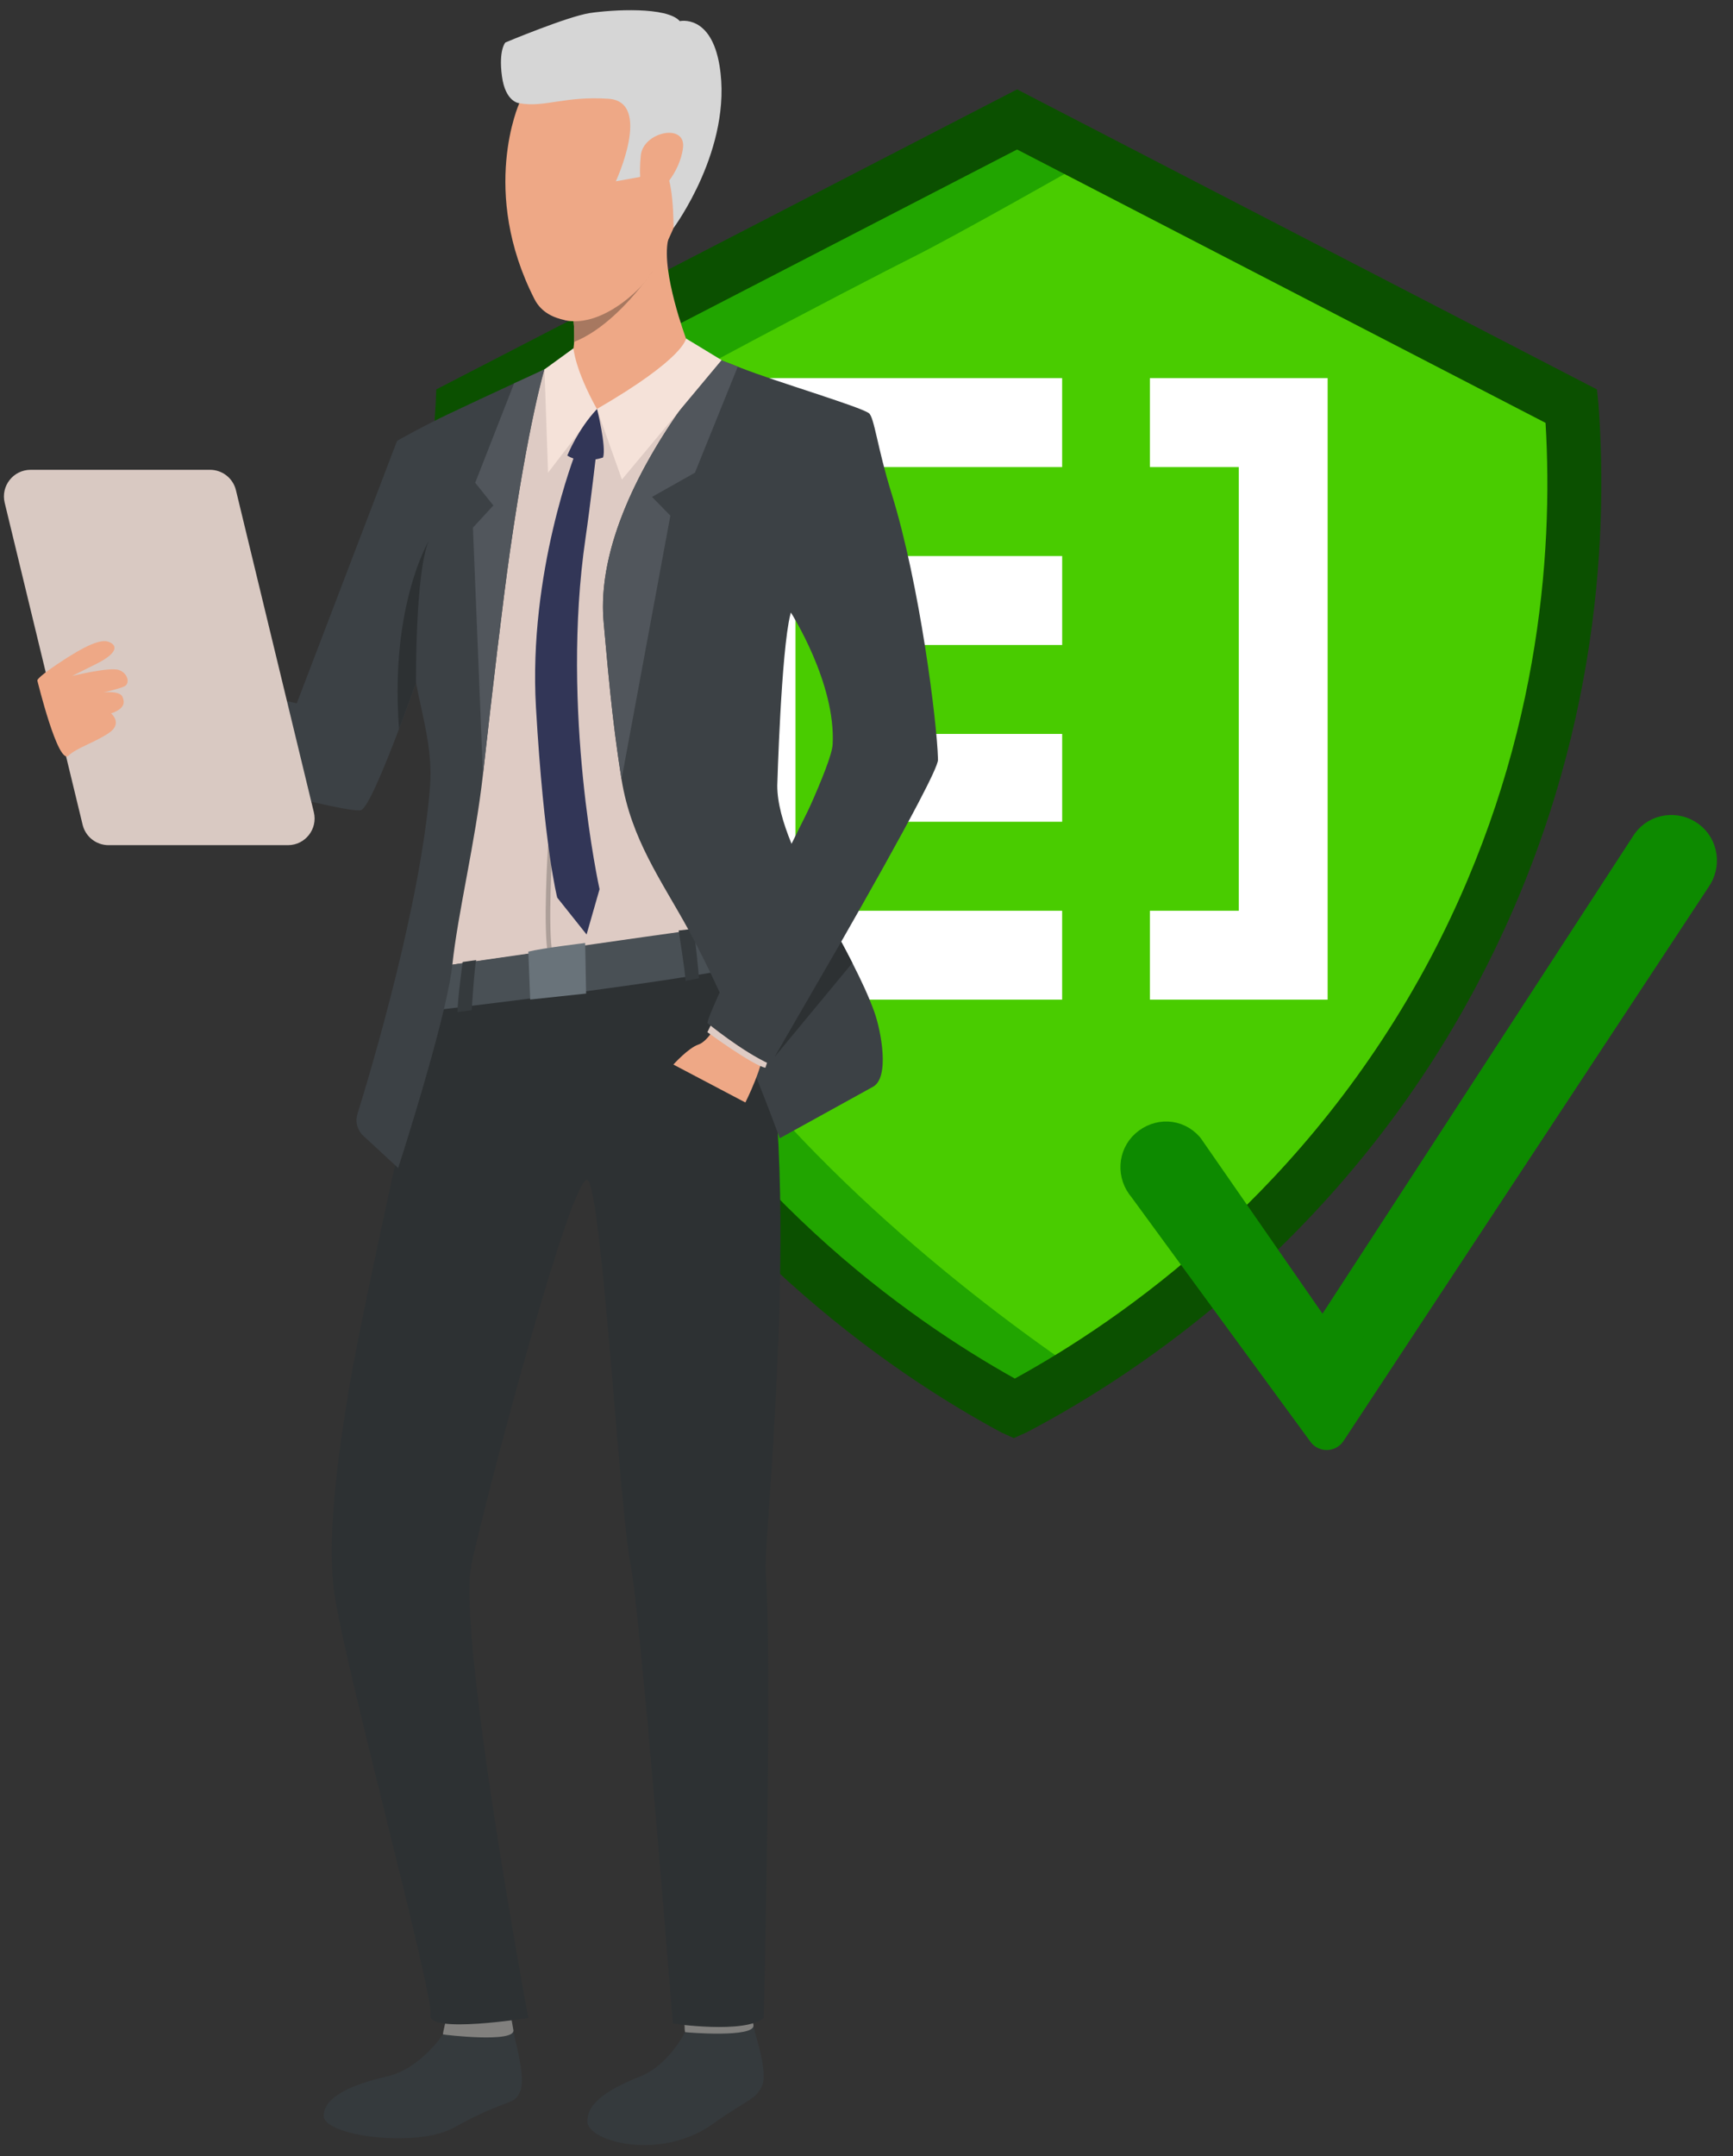 <?xml version="1.0" encoding="UTF-8" standalone="no"?><!DOCTYPE svg PUBLIC "-//W3C//DTD SVG 1.1//EN" "http://www.w3.org/Graphics/SVG/1.1/DTD/svg11.dtd"><svg width="100%" height="100%" viewBox="0 0 884 1099" version="1.1" xmlns="http://www.w3.org/2000/svg" xmlns:xlink="http://www.w3.org/1999/xlink" xml:space="preserve" xmlns:serif="http://www.serif.com/" style="fill-rule:evenodd;clip-rule:evenodd;stroke-linejoin:round;stroke-miterlimit:2;"><rect x="0" y="0" width="884" height="1099" fill="#333333" stroke="none"/><rect id="ArtBoard3" x="0" y="0" width="883.29" height="1098.62" style="fill:none;"/><g><path d="M516.846,60.459l-283.806,146.154l0,72.207l12.905,82.647l27.114,104.819l36.538,53.515l31.319,52.198l39.149,43.498l41.758,33.929l94.815,68.727l73.958,-40.888l46.978,-49.588l71.337,-71.338l37.409,-66.987l33.929,-80.907l24.359,-98.306l0,-93.086l-26.099,-20.009l-112.226,-56.548l-97.436,-53.068l-52.001,-26.969Z" style="fill:#49cc00;"/><path d="M512.742,60.459l38.509,23.573c0,0 -62.637,35.585 -85.256,46.894c-23.357,11.679 -168.774,87.042 -187.913,103.114c-10.44,8.766 4,171.001 63.508,262.524c57.193,87.962 146.639,160.905 214.011,206.145c12.078,8.11 -42.859,15.444 -42.859,15.444l-147.663,-120.947l-69.597,-100.642l-30.449,-89.88l-24.161,-162.684l1.177,-40.888l98.453,-50.458l172.24,-92.195Z" style="fill:#21a500;"/><path d="M517.122,733.048l-6.347,-2.882c-55.894,-30.026 -159.567,-99.907 -227.395,-229.868c-59.89,-114.016 -66.305,-222.813 -61.154,-294.257l0.299,-7.531l296.283,-152.946l295.793,152.946l0.775,7.504c5.247,71.484 -1.101,180.322 -61.1,294.284c-68.698,130.872 -174.029,200.304 -230.779,229.909l-6.375,2.841Zm-268.322,-517.492c-3.996,67.651 4.037,167.667 58.341,272.087c62.2,119.005 155.964,184.604 210.512,215.066c54.955,-30.149 149.398,-95.653 212.428,-215.093c54.847,-104.352 62.364,-204.395 58.3,-272.06l-269.573,-139.354l-270.008,139.354Z" style="fill:#0b5000;fill-rule:nonzero;"/></g><path d="M451.124,418.873l90.686,0l0,-44.765l-90.686,0l0,44.765Zm0,-135.434l90.686,0l0,45.335l-90.686,0l0,-45.335Zm135.434,-90.685l90.669,0l0,316.805l-90.669,0l0,-45.317l45.334,0l0,-226.154l-45.334,0l0,-45.334Zm-226.137,0l181.372,0l0,45.334l-136.02,0l0,226.154l136.02,0l0,45.317l-181.372,0l0,-316.805Z" style="fill:#fff;fill-rule:nonzero;"/><g><path d="M225.992,1037.01c0,0 -11.714,17.515 -28.145,21.299c-16.411,3.784 -32.603,9.803 -32.723,20.167c-0.12,10.363 47.495,16.546 66.286,6.097c28.045,-15.592 30.903,-10.892 34.001,-18.688c3.119,-7.794 -3.738,-28.637 -3.537,-31.118c0.259,-3.062 -35.882,2.243 -35.882,2.243Z" style="fill:#353a3d;fill-rule:nonzero;"/><path d="M227.811,1028.37c0,0 -2.139,8.463 -1.819,8.643c0.3,0.176 37.001,4.55 35.882,-2.243c-0.9,-5.505 -2.179,-11.49 -2.179,-11.49l-31.884,5.09Z" style="fill:#81807e;fill-rule:nonzero;"/><path d="M349.467,1035.85c0,0 -8.355,16.751 -22.628,22.46c-15.252,6.103 -27.485,13.113 -27.206,23.212c0.28,10.098 37.301,20.333 64.227,0.951c17.011,-12.243 22.388,-12.305 25.127,-20.015c2.718,-7.71 -4.738,-27.75 -4.638,-30.172c0.12,-2.993 -34.882,3.564 -34.882,3.564Z" style="fill:#353a3d;fill-rule:nonzero;"/><path d="M349.048,1027.14c0,0 0.099,8.538 0.419,8.704c0.32,0.16 35.782,3.082 34.882,-3.564c-0.72,-5.276 -3.438,-11.652 -3.438,-11.652l-31.863,6.512Z" style="fill:#81807e;fill-rule:nonzero;"/><path d="M219.016,515.284c0,0 -32.943,145.325 -40.459,189.592c-6.416,37.674 -11.514,76.907 -8.455,104.107c3.818,33.674 51.473,208.193 49.494,218.063c-1.999,9.875 49.873,1.581 49.873,1.581c0,0 -36.261,-194.669 -29.024,-230.9c5.377,-26.832 52.372,-205.094 59.568,-195.951c7.217,9.145 16.132,168.236 21.469,194.646c5.337,26.408 21.709,235.082 21.709,235.082c0,0 36.62,5.401 46.395,-2.877c0,0 4.458,-178.18 1.04,-227.69c-1.28,-18.872 22.128,-226.249 -7.896,-309.733c-15.852,-44.12 -163.714,24.08 -163.714,24.08Z" style="fill:#2d3133;fill-rule:nonzero;"/><path d="M420.35,206.54l-70.143,-28.983l-60.029,5.062l-0.02,0l-12.413,5.669l-72.642,37.636l18.95,138.437c6.417,24.795 -4.957,72.97 -6.236,98.622c-1.04,20.335 5.657,29.493 5.856,29.755l0,0.006l156.318,-21.985l0.04,-0.008c0,0 6.917,-49.136 7.456,-75.694l32.863,-188.517Z" style="fill:#decbc4;fill-rule:nonzero;"/><path d="M223.673,492.738c0,0 -3.618,4.307 -4.657,22.546c0,0 148.062,-17.273 163.714,-24.08c0,0 0.619,-20.101 -2.699,-20.449c-3.658,-0.384 -156.358,21.983 -156.358,21.983Z" style="fill:#495055;fill-rule:nonzero;"/><path d="M349.927,172.534c-0.46,23.236 -45.456,35.947 -45.456,35.947c0,0 -18.81,-23.593 -14.313,-25.852c1.76,-0.888 2.479,-4.41 2.699,-8.358c0.2,-3.758 -0.04,-7.906 -0.26,-10.538c-0.12,-1.643 -0.259,-2.701 -0.259,-2.701c0,0 6.436,-6.782 14.612,-14.862c14.292,-14.131 33.922,-32.229 33.962,-25.029c0,0.382 -0.06,0.838 -0.16,1.365c-3.458,16.204 9.175,50.028 9.175,50.028Z" style="fill:#eea886;fill-rule:nonzero;"/><path d="M346.189,474.317c0,0 3.238,20.38 3.518,25.689l6.857,-1.364c0,0 -1.899,-21.562 -2.999,-25.174l-7.376,0.849Z" style="fill:#353a3d;fill-rule:nonzero;"/><path d="M236.027,490.359c0,0 -2.599,18.522 -2.658,25.518l7.236,-0.941c0,0 1.499,-23.132 2.318,-25.547l-6.896,0.97Z" style="fill:#353a3d;fill-rule:nonzero;"/><path d="M332.596,138.488l0,0.004c-0.1,0.136 -1.999,2.99 -5.257,7.088c-6.896,8.688 -19.89,22.958 -34.482,28.691c0.2,-3.758 -0.04,-7.906 -0.26,-10.538c-1.499,-0.038 -2.978,-0.212 -4.457,-0.54c3.997,-6.99 9.774,-14.321 9.774,-14.321l9.036,-2.702l25.646,-7.682Z" style="fill:#a77860;fill-rule:nonzero;"/><path d="M341.232,121.455c-3.878,8.465 -7.576,14.602 -8.636,17.033l0,0.004c-0.679,1.585 -2.538,4.166 -5.257,7.088c-7.416,7.988 -21.189,18.523 -34.742,18.153c-1.499,-0.038 -2.978,-0.212 -4.457,-0.54c-5.478,-1.195 -11.934,-3.736 -15.492,-10.694c-28.065,-54.953 -7.756,-99.888 -7.756,-99.888c0,0 76.759,-21.704 88.753,1.399c8.436,16.204 -3.258,47.551 -12.413,67.445Z" style="fill:#eea886;fill-rule:nonzero;"/><path d="M264.892,52.611c0,0 -7.116,-0.396 -8.875,-13.909c-1.74,-13.35 1.779,-17.051 1.779,-17.051c0,0 31.683,-13.263 43.057,-14.988c11.374,-1.725 39.359,-3.38 45.916,4.118c0,0 15.931,-3.702 20.269,22.748c6.896,41.962 -23.467,82.709 -23.467,82.709c0,0 0.259,-27.414 -5.777,-31.046c-6.057,-3.632 -11.275,5.005 -11.275,5.005l-12.373,2.215c0,0 18.79,-40.556 -3.738,-42.06c-22.528,-1.501 -32.603,4.61 -45.516,2.259Z" style="fill:#d6d6d6;fill-rule:nonzero;"/><path d="M326.859,79.269c1.18,-12.078 23.028,-16.687 21.549,-4.03c-1.459,12.66 -12.214,24.823 -17.171,24.393c-4.977,-0.427 -5.277,-11.158 -4.378,-20.363Z" style="fill:#eea886;fill-rule:nonzero;"/><path d="M403.159,313.21c0,-0.056 0.02,-0.108 0.04,-0.166c0.02,-0.074 0.04,-0.15 0.06,-0.216c0.02,-0.12 0.06,-0.234 0.1,-0.35c0,-0.056 0.02,-0.114 0.04,-0.167c0,-0.02 0,-0.036 0.02,-0.048l0,-0.052c0,0 23.048,36.009 21.309,67.292c-0.28,4.868 -5.118,17.175 -12.154,32.951c0,0.014 -0.02,0.016 -0.02,0.028c-2.558,5.749 -5.417,11.953 -8.455,18.432c-0.12,-0.27 -0.22,-0.544 -0.34,-0.811c-4.398,-10.755 -7.276,-20.844 -7.276,-29.659c0,0 1.959,-68.638 6.676,-87.234Zm75.301,74.113c0,-0.252 0,-0.52 -0.02,-0.8c-0.42,-17.658 -9.096,-88.371 -23.748,-135.27c-7.096,-22.774 -8.735,-38.682 -11.494,-40.651c-4.757,-3.418 -47.175,-15.962 -65.146,-23.018c-8.115,-3.194 -7.836,-3.062 -11.074,-4.296c-1.979,1.985 -11.394,13.309 -19.969,25.479c-18.571,26.424 -42.758,69.206 -39.06,108.713c1.179,12.683 2.659,30.89 5.118,51.323c0.219,1.747 0.439,3.504 0.659,5.285c0.6,4.704 1.259,9.503 1.979,14.366c0.42,2.915 0.88,5.855 1.339,8.812c4.918,30.628 20.35,51.513 34.043,76.488c0.119,0.211 0.219,0.421 0.359,0.633c0.06,0.12 0.12,0.24 0.18,0.36c0.3,0.53 0.58,1.065 0.88,1.603c0.46,0.874 0.939,1.759 1.399,2.643c0.26,0.507 0.54,1.017 0.8,1.529c2.618,5.029 5.177,10.173 7.675,15.338c1.6,3.332 3.179,6.678 4.718,10.011c0.16,0.347 0.32,0.689 0.48,1.039c0,0 2.518,5.855 5.757,13.377c1.179,2.765 2.479,5.749 3.758,8.749c0.899,2.063 1.779,4.134 2.638,6.143c0.76,1.759 1.48,3.47 2.179,5.092c1.559,3.624 2.919,6.796 3.858,9.017c0.7,1.655 1.18,2.78 1.339,3.16c4.698,11.788 8.096,20.887 9.676,25.141c0.619,1.709 0.959,2.634 0.959,2.634l47.355,-26.14c8.995,-4.503 4.298,-28.745 0.92,-38.208c-2.819,-7.87 -6.777,-16.311 -11.234,-25.032c-1.82,-3.569 -3.719,-7.181 -5.678,-10.823c14.833,-25.894 29.825,-52.6 39.34,-70.753c6.156,-11.739 10.015,-19.901 10.015,-21.944Z" style="fill:#3c4145;fill-rule:nonzero;"/><path d="M44.148,335.144l107.244,23.356l51.113,-133.689c1.139,-0.896 15.791,-8.784 25.506,-13.401c10.095,-4.812 22.868,-10.749 34.222,-15.982c5.417,-2.507 10.515,-4.845 14.833,-6.826l0.359,0.277c0,0 -6.336,21.079 -14.532,73.694l0,0.018c-0.28,1.767 -0.56,3.568 -0.84,5.405c-0.02,0.21 -0.06,0.426 -0.1,0.635c-0.179,1.218 -0.359,2.451 -0.539,3.703c-0.04,0.147 -0.06,0.295 -0.08,0.437c-0.12,0.84 -0.24,1.685 -0.36,2.541c-0.32,2.077 -0.62,4.194 -0.94,6.351c-3.638,25.61 -8.775,69.193 -13.692,113.194l0,0.018c-3.898,34.678 -12.774,70.267 -15.592,96.823l0,0.052c-0.56,5.205 -1.899,12.14 -3.698,19.966c-0.18,0.883 -0.4,1.781 -0.62,2.686c-7.916,33.522 -23.328,80.97 -23.328,80.97l-4.497,-4.144l-13.273,-12.266c-3.059,-2.818 -4.218,-7.146 -2.999,-11.114c7.376,-23.77 32.423,-107.901 37.021,-167.054l0,-0.052c1.439,-18.584 -3.998,-36.089 -7.156,-52.686c-0.06,0.142 -0.1,0.286 -0.16,0.433c-2.639,7.335 -5.557,15.306 -8.496,23.07l0,0.006c-7.916,20.843 -15.991,40.159 -19.37,41.391c-7.496,2.756 -148.701,-35.854 -149.681,-41.395l9.655,-36.417Z" style="fill:#3c4145;fill-rule:nonzero;"/><path d="M354.485,240.952l-21.889,12.344l9.355,9.539l-24.907,134.435c-5.077,-31.512 -7.376,-61.436 -9.095,-79.788c-5.737,-61.078 55.231,-129.98 59.029,-134.198c2.919,1.112 6.097,2.339 9.355,3.63l-21.848,54.038Z" style="fill:#51565c;fill-rule:nonzero;"/><path d="M277.745,188.288c0,0 -8.176,26.71 -17.711,93.375c-3.638,25.61 -8.775,69.197 -13.692,113.192l-5.098,-125.904l10.415,-11.296l-9.255,-11.584l19.829,-50.643c5.417,-2.505 10.515,-4.845 14.833,-6.826l0.679,-0.314Z" style="fill:#51565c;fill-rule:nonzero;"/><path d="M368.078,183.554l-18.151,-11.02c0,0 -0.5,9.951 -45.456,35.947l12.773,35.947l50.834,-60.874Z" style="fill:#f5e2d9;fill-rule:nonzero;"/><path d="M292.517,177.547c0,0 0.72,10.741 11.954,30.934l-24.907,32.471l-1.819,-52.664l14.772,-10.741Z" style="fill:#f5e2d9;fill-rule:nonzero;"/><path d="M304.551,208.481c0,0 4.818,19.308 3.078,24.715c0,0 -10.614,3.864 -18.25,-0.967c0,0 5.417,-13.513 15.172,-23.748Z" style="fill:#323657;fill-rule:nonzero;"/><path d="M279.584,486.965c-2.698,-13.627 -0.12,-54.452 -0.02,-56.181l2.319,0.148c-0.02,0.42 -2.659,42.252 -0.02,55.579l-2.279,0.454Z" style="fill:#ad9f99;fill-rule:nonzero;"/><path d="M298.494,480.682c0,0 -21.788,2.6 -28.985,4.396l0.94,24.419l28.525,-3.045l-0.48,-25.77Z" style="fill:#69737a;fill-rule:nonzero;"/><path d="M293.717,230.494c0,0 -24.288,61.359 -20.329,130.037c4.117,71.211 10.854,97.029 10.854,97.029l14.972,18.788l6.616,-23.092c0,0 -20.109,-90.786 -7.136,-179.125c2.359,-16.008 5.857,-46.342 5.857,-46.342l-10.834,2.705Z" style="fill:#323657;fill-rule:nonzero;"/><path d="M366.738,520.267c0,0 -5.217,10.429 -10.434,12.164c-5.217,1.739 -12.813,10.21 -12.813,10.21l36.72,19.334c0,0 9.775,-19.118 10.195,-31.279c0.439,-12.166 -23.668,-10.429 -23.668,-10.429Z" style="fill:#eea886;fill-rule:nonzero;"/><path d="M363.24,521.243l-2.419,4.889c0,0 23.308,17.053 29.605,18.138l2.159,-6.516l-29.345,-16.511Z" style="fill:#decbc4;fill-rule:nonzero;"/><path d="M360.821,521.458c0,0 17.471,14.449 32.183,21.111l49.534,-89.073l-25.666,-49.606c0,0 -54.891,108.879 -56.051,117.568Z" style="fill:#3c4145;fill-rule:nonzero;"/><path d="M212.899,316.932c-0.819,16.477 -0.699,31.112 -0.699,31.112l0,0.012c0,0.08 -0.021,0.523 -0.06,1.259c-0.02,-0.278 -0.06,-0.554 -0.1,-0.826c-2.639,7.335 -5.557,15.306 -8.496,23.07c-0.679,-8.995 -0.86,-17.381 -0.659,-25.142c1.179,-46.204 15.711,-70.431 15.711,-70.431c-3.338,8.051 -4.937,25.33 -5.697,40.946Z" style="fill:#2d3133;fill-rule:nonzero;"/><path d="M434.783,490.843l-39.64,47.88l33.962,-58.703c1.959,3.642 3.858,7.254 5.678,10.823Z" style="fill:#2d3133;fill-rule:nonzero;"/><path d="M146.894,430.81l-91.532,0c-6.277,0 -11.734,-4.292 -13.213,-10.388l-39.759,-164.154c-2.079,-8.552 4.418,-16.789 13.213,-16.789l91.532,0c6.277,0 11.734,4.294 13.213,10.39l39.739,164.152c2.079,8.553 -4.398,16.789 -13.193,16.789Z" style="fill:#d9c9c2;fill-rule:nonzero;"/><path d="M34.933,385.176c4.478,-4.146 13.113,-6.552 20.529,-11.494c7.396,-4.943 1.199,-10.039 1.199,-10.039c7.616,-2.61 6.797,-6.08 5.817,-8.445c-1.319,-3.194 -9.615,-2.287 -9.615,-2.287c0,0 7.436,-1.647 10.495,-3c3.078,-1.356 2.039,-6.695 -2.679,-8.382c-4.717,-1.689 -23.907,3.045 -23.907,3.045c0,0 3.138,-1.534 12.593,-6.283c9.475,-4.752 11.554,-9.073 5.977,-11.15c-3.878,-1.444 -11.514,1.581 -26.146,11.416c-11.014,7.404 -10.135,8.367 -10.135,8.367c0,0 10.535,43.206 15.872,38.252Z" style="fill:#eea886;fill-rule:nonzero;"/></g><path d="M676.75,728.824l-91.58,-125.068c-4.863,-5.517 -4.295,-13.753 0.846,-18.305c5.506,-4.885 13.346,-4.66 18.209,0.846l70.651,101.782l167.359,-257.167c4.198,-5.774 12.35,-6.845 18.101,-2.614c5.752,4.199 6.802,12.403 2.614,18.177l-186.2,282.349Z" style="fill:#0d8a00;fill-rule:nonzero;stroke:#0d8a00;stroke-width:20.59px;"/></svg>